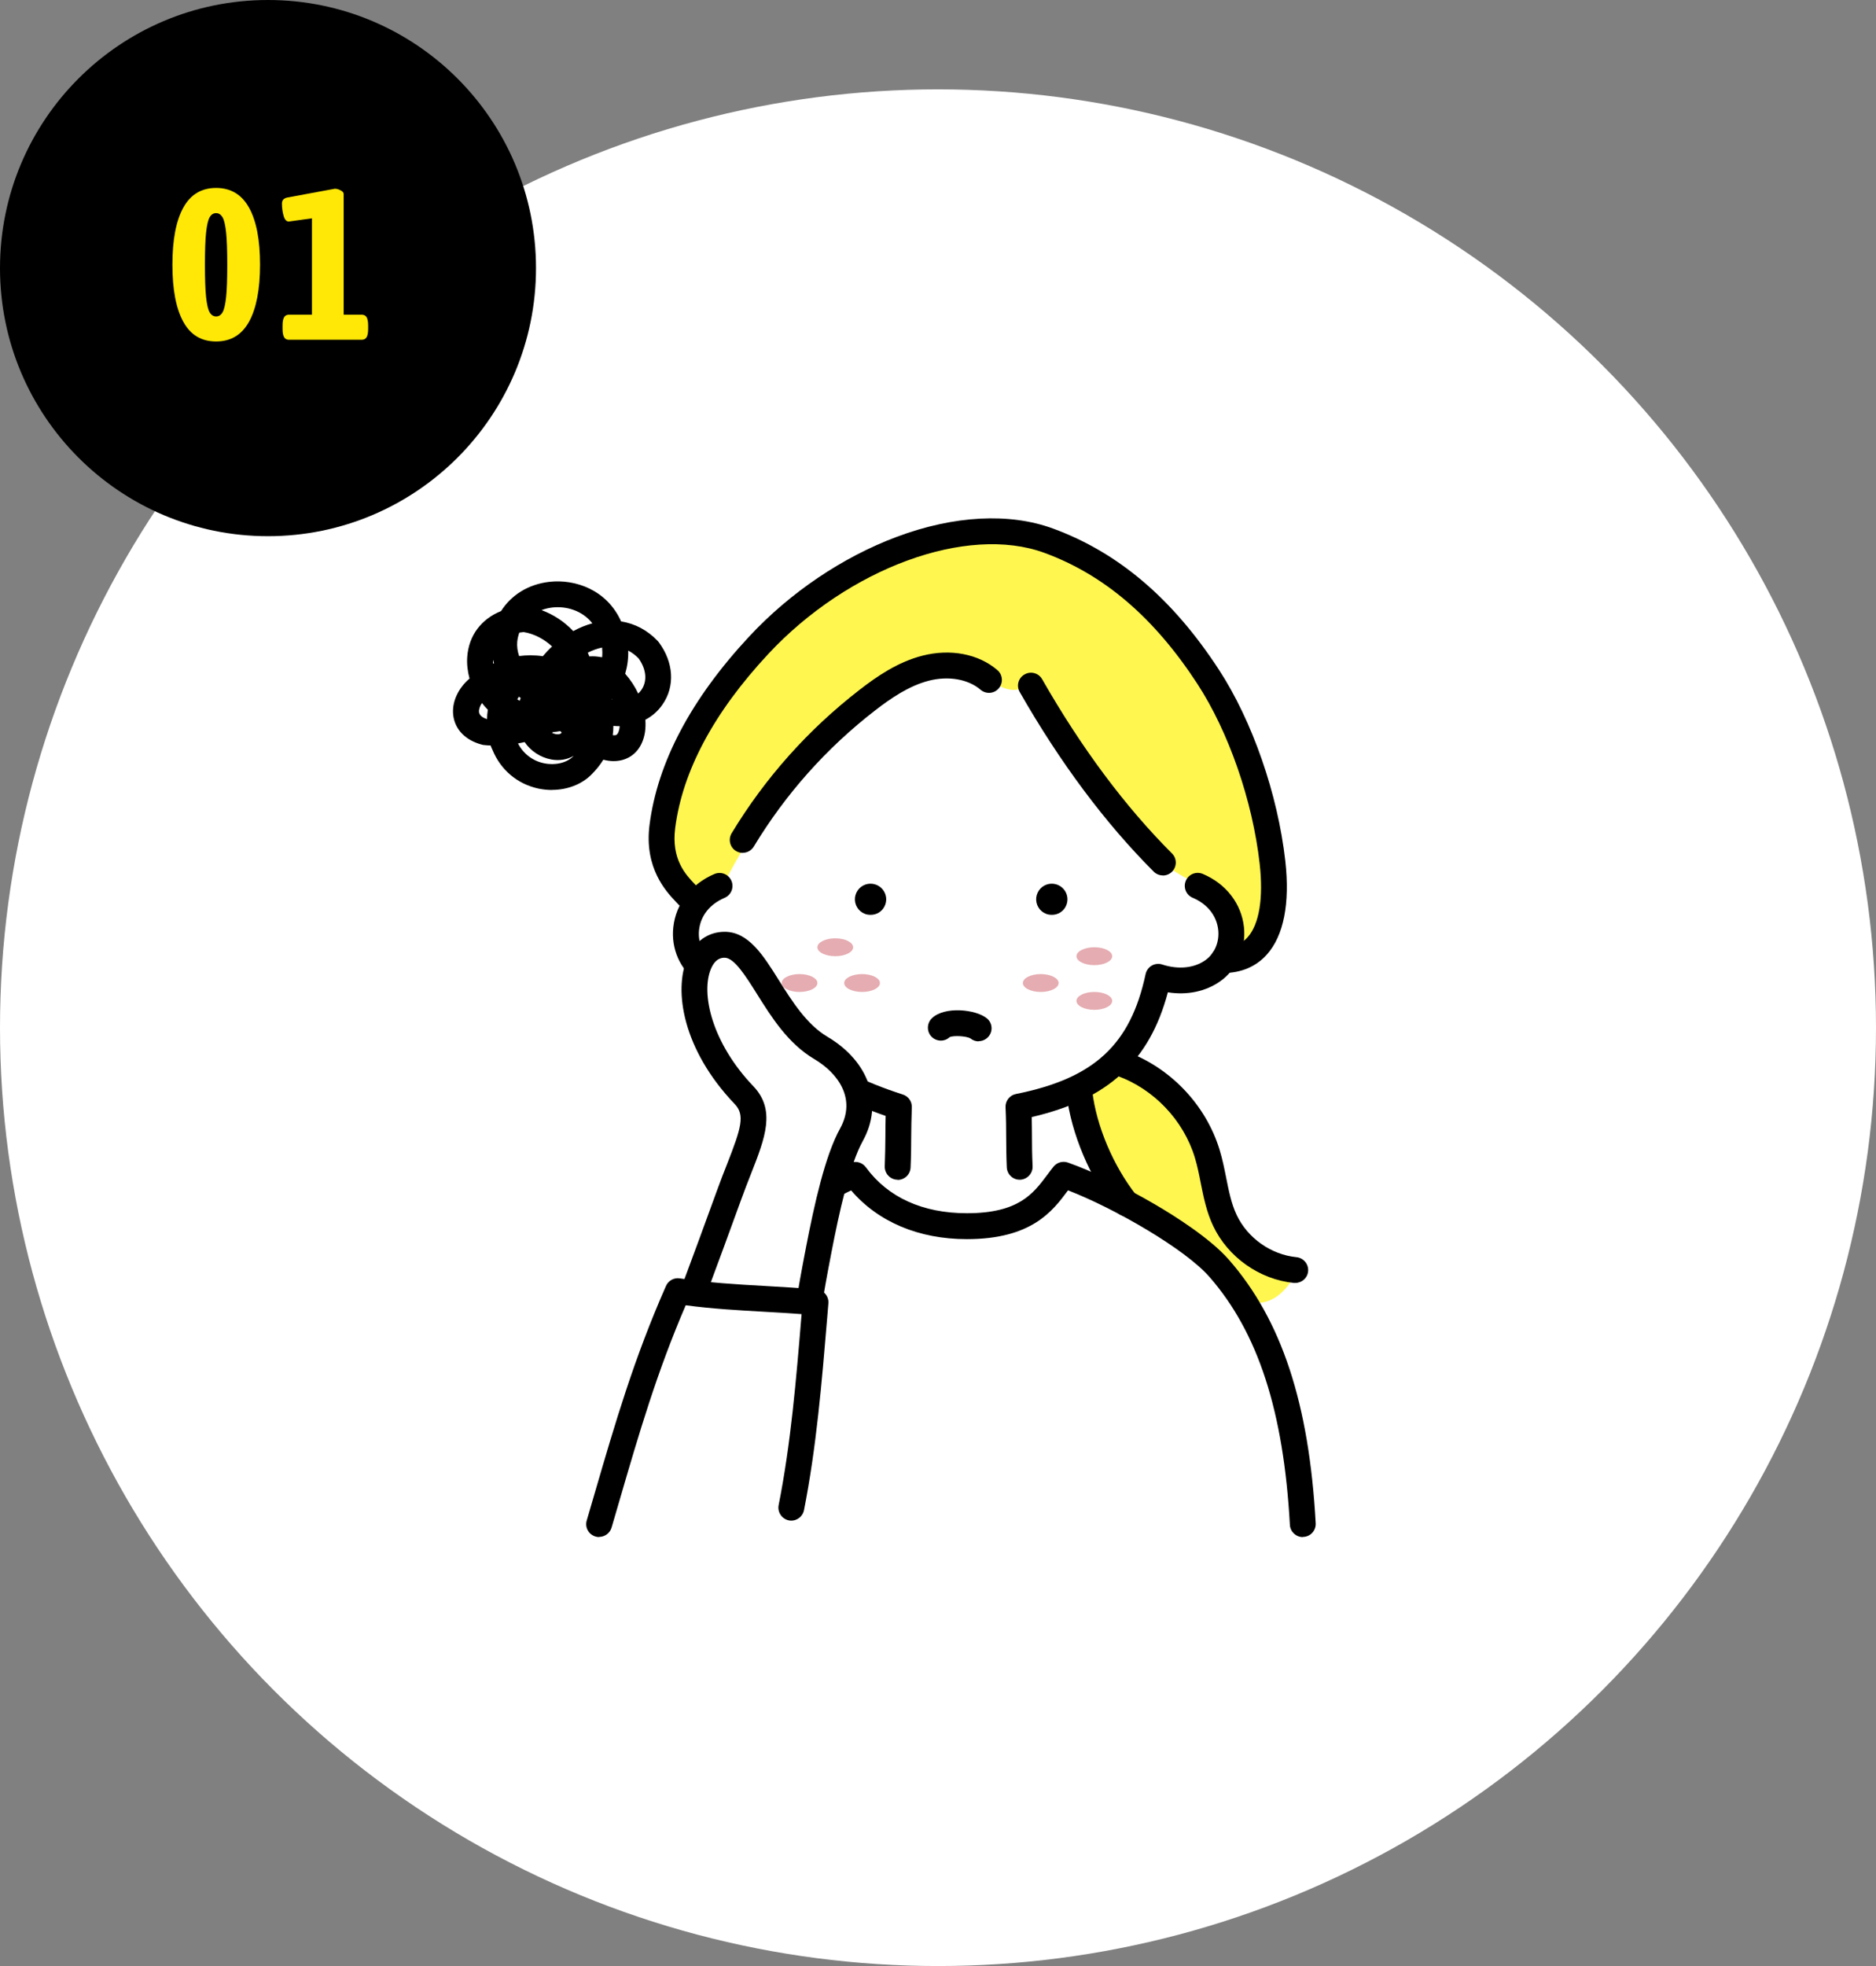<?xml version="1.0" encoding="UTF-8"?><svg id="_レイヤー_2" xmlns="http://www.w3.org/2000/svg" width="210" height="220" viewBox="0 0 210 220"><rect x="0" y="0" width="210" height="220" fill="#808080" stroke="none"/><defs><style>.cls-1{fill:#fff;}.cls-2{fill:#fff64f;}.cls-3{fill:#e5acb1;}.cls-4{fill:#ffe706;}</style></defs><g id="_コンテンツ"><g><circle class="cls-1" cx="105" cy="115" r="105"/><g><circle cx="30" cy="30" r="30"/><g><path class="cls-4" d="M20.51,35.99c-.81-1.48-1.21-3.6-1.21-6.37s.4-4.89,1.21-6.37c.81-1.48,2.04-2.22,3.68-2.22s2.88,.74,3.7,2.23c.82,1.49,1.22,3.61,1.22,6.36s-.41,4.87-1.22,6.36c-.82,1.49-2.05,2.23-3.7,2.23s-2.88-.74-3.68-2.22Zm4.4-1.04c.18-.3,.31-.87,.4-1.7s.13-2.04,.13-3.62-.04-2.79-.13-3.62-.22-1.4-.4-1.7-.42-.46-.72-.46-.54,.15-.72,.46-.31,.87-.4,1.7-.13,2.04-.13,3.62,.04,2.79,.13,3.62,.22,1.4,.4,1.7c.18,.3,.42,.46,.72,.46s.54-.15,.72-.46Z"/><path class="cls-4" d="M31.8,37.73c-.11-.19-.17-.5-.17-.91v-.41c0-.42,.06-.72,.17-.91,.11-.19,.3-.29,.55-.29h2.57v-10.78l-2.59,.36c-.27,0-.47-.22-.59-.66-.12-.44-.18-.89-.18-1.36,0-.37,.21-.59,.62-.67l5.3-.98c.21,0,.42,.06,.65,.18s.34,.25,.34,.4v13.51h2.02c.25,0,.44,.1,.55,.29,.11,.19,.17,.5,.17,.91v.41c0,.42-.06,.72-.17,.91-.11,.19-.3,.29-.55,.29h-8.14c-.26,0-.44-.1-.55-.29Z"/></g></g><g><path class="cls-1" d="M71.01,170.55c.41-10.11,3.15-18.44,7.98-24.77,7.03-9.2,16.07-14.34,16.75-14.31,.68,.03,2.59,3.57,7.22,5.07,3.56,1.15,8.88,.93,11.3-.2,2.84-1.33,4.35-5.11,5.27-5.18,.61-.05,11.47,5.72,11.95,6.1,3.11,2.47,6.89,6.07,9.2,11.01,2.33,4.99,3.55,8.33,5.15,22.28H71.01Z"/><path class="cls-2" d="M120.56,121.67c1.83-.41,3.54-1.3,4.94-2.54,3.96,1.08,7.38,3.97,9.11,7.68,.96,2.07,1.41,4.33,1.98,6.53,.57,2.21,1.31,4.43,2.73,6.21,1.43,1.78,3.68,3.04,5.94,2.74-.56,.87-1.12,1.76-1.9,2.44-.78,.69-1.8,1.16-2.83,1.04-1.78-.21-2.87-1.97-3.98-3.38-1.13-1.44-2.53-2.67-4.09-3.63-1.47-.91-3.08-1.58-4.5-2.55-2.36-1.61-4.13-3.98-5.32-6.58-1.2-2.59-1.85-5.41-2.06-7.97Z"/><path d="M144.98,143.56s-.1,0-.14,0c-3.85-.38-7.39-2.89-9.04-6.38-.75-1.59-1.08-3.25-1.4-4.86-.19-.98-.38-1.9-.65-2.79-1.27-4.19-4.62-7.7-8.74-9.16-.75-.27-1.15-1.09-.88-1.85,.27-.75,1.09-1.15,1.85-.88,4.98,1.76,9.02,5.99,10.55,11.05,.31,1.02,.52,2.06,.72,3.06,.3,1.51,.58,2.93,1.18,4.2,1.22,2.59,3.85,4.45,6.7,4.73,.79,.08,1.38,.79,1.3,1.58-.07,.75-.7,1.3-1.44,1.3Z"/><path class="cls-1" d="M114.8,76.37c-1.12,.82-2.55,.48-3.8-.11-1.25-.59-2.52-1.4-3.84-1.8-2.78-.84-5.69,.62-8.1,2.24-7.6,5.1-13.78,12.31-17.68,20.6-3.23,.33-5.78,3.78-5.16,6.97,.62,3.19,4.28,5.42,7.4,4.52,1.05,5.12,5.05,10.11,9.83,12.22,2.71,1.19,7.08,2.85,7.08,2.85,0,0,.19,4.43,.17,6.84-.92,.26-2.99,.34-4.32,1.34,3.43,3.77,6.73,5.19,11.5,5.19s8.47-1.69,11.14-5.32c-.86-.32-3.55-.91-4.88-.91,.21-2.52-.35-4.63-.13-7.14,10.29-1.82,13.18-7.23,15.57-14.13,2.16,.7,6.03-.45,7.38-2.28,1.35-1.83,.95-4.42-.36-6.29-1.46-2.09-4.14-2.89-6.2-4.39-1.77-1.29-4.96-5.22-6.24-7-3.73-5.17-5.59-8.22-9.35-13.38Z"/><path d="M145.83,172c-.76,0-1.4-.6-1.44-1.37-.7-12.7-3.56-21.52-9.01-27.75-2.73-3.12-10.54-7.63-15.82-9.68,0,0-.01,.02-.02,.02-1.71,2.3-4.06,5.44-11.31,5.44-5.39,0-9.94-1.93-12.95-5.45-4.77,2.17-11.63,8.55-14.27,12.22-4.55,6.3-7.36,11.82-8.27,21.39-.08,.8-.78,1.38-1.58,1.3-.8-.08-1.38-.78-1.3-1.58,.97-10.18,4.09-16.28,8.81-22.81,3.08-4.26,11.08-11.69,16.6-13.63,.6-.21,1.27,0,1.65,.51,2.45,3.37,6.36,5.15,11.31,5.15,5.8,0,7.42-2.18,8.99-4.28,.23-.31,.47-.63,.72-.94,.39-.47,1.03-.65,1.6-.45,2.72,.96,6.35,2.7,9.71,4.66,2.2,1.28,6.2,3.8,8.31,6.21,5.9,6.74,8.99,16.11,9.72,29.5,.04,.8-.57,1.48-1.36,1.52-.03,0-.05,0-.08,0Z"/><path class="cls-2" d="M115.24,76.86c-1.42,.26-1.97,.91-4.53-.78-1.5-1.71-3.85-2.26-6.57-1.77-2.72,.49-5.02,2.23-7.19,3.95-6.43,5.12-13.61,15.82-15.77,20.38-3.79,1.83-3.15,2.78-3.15,2.78,0,0-4.96-3.94-4.29-7.42,3.31-17.27,16.05-29.77,29.98-33.74,3.57-1.02,7.36-1.65,11-.88,2.74,.58,11.39,5.34,14.31,8.52,10.12,11,13.98,21.52,13.58,33.52-.19,5.76-4.77,6.01-4.77,6.01,0,0,1.78-5.66-4.25-8.78-4.7-2.08-7.9-6.61-10.86-10.8-2.58-3.66-5.17-7.32-7.49-10.98Z"/><path d="M114.14,132.01c-.77,0-1.41-.61-1.44-1.39-.06-1.37-.06-2.41-.07-3.41,0-1.02-.01-1.99-.07-3.31-.03-.71,.46-1.34,1.16-1.48,8.76-1.75,12.83-5.51,14.52-13.42,.09-.4,.34-.75,.69-.95,.35-.2,.78-.25,1.17-.12,1.79,.58,3.55,.41,4.81-.47,1.04-.73,1.6-2.02,1.46-3.39-.17-1.6-1.21-2.91-2.86-3.61-.74-.31-1.08-1.16-.77-1.9,.31-.74,1.16-1.08,1.9-.77,2.61,1.1,4.33,3.34,4.61,5.97,.25,2.41-.78,4.73-2.68,6.06-1.63,1.14-3.7,1.56-5.84,1.22-2.05,7.72-6.71,11.98-15.24,13.96,.02,.81,.03,1.51,.03,2.19,0,1.02,.01,1.99,.07,3.31,.03,.8-.59,1.47-1.39,1.51-.02,0-.04,0-.06,0Z"/><path d="M100.49,132.01s-.04,0-.06,0c-.8-.03-1.42-.71-1.39-1.51,.05-1.32,.06-2.29,.07-3.31,0-.72,.01-1.45,.03-2.32-4.3-1.48-7.44-3.17-9.85-5.29-2.56-2.26-4.32-5.06-5.36-8.54-2.15,.35-4.24-.07-5.88-1.21-1.91-1.33-2.94-3.65-2.68-6.06,.28-2.64,2-4.87,4.61-5.97,.74-.31,1.58,.03,1.9,.77,.31,.74-.03,1.58-.77,1.9-1.65,.7-2.69,2.01-2.86,3.61-.14,1.36,.42,2.66,1.46,3.39,1.26,.88,3.02,1.05,4.81,.47,.38-.12,.8-.08,1.16,.12,.35,.2,.61,.54,.7,.93,1.58,6.81,5.7,10.59,14.69,13.49,.62,.2,1.03,.79,1,1.44-.05,1.32-.06,2.29-.07,3.31,0,1-.01,2.04-.07,3.41-.03,.78-.67,1.39-1.44,1.39Z"/><path d="M97.45,102.37c-.12,0-.23-.01-.35-.03h0c-.78-.15-1.36-.82-1.4-1.62-.04-.76,.43-1.47,1.15-1.73,.69-.25,1.48-.04,1.95,.53,.46,.56,.53,1.32,.19,1.95-.3,.56-.89,.9-1.52,.9Z"/><path d="M117.74,102.37c-.12,0-.23-.01-.35-.03h0c-.78-.15-1.36-.82-1.4-1.62-.04-.76,.43-1.47,1.15-1.73,.69-.25,1.48-.04,1.95,.53,.46,.56,.53,1.32,.19,1.95-.3,.56-.89,.9-1.52,.9Z"/><path d="M109.55,116.53c-.32,0-.65-.11-.92-.33-.45-.27-1.91-.35-2.33-.14-.57,.53-1.45,.51-2.01-.04-.56-.56-.56-1.48,0-2.05,1.42-1.42,5-1.02,6.2,0,.61,.52,.68,1.43,.15,2.04-.29,.33-.69,.5-1.1,.5Zm-.94-.35s0,0,0,0c0,0,0,0,0,0Zm-2.27-.16s0,0,0,0c0,0,0,0,0,0Z"/><path d="M83.14,95.44c-.26,0-.51-.07-.75-.21-.68-.41-.9-1.3-.49-1.99,3.76-6.21,8.57-11.6,14.31-16.04,1.93-1.5,4.28-3.12,7.05-3.83,3.14-.8,6.28-.2,8.39,1.62,.61,.52,.67,1.43,.15,2.04-.52,.61-1.43,.67-2.04,.15-1.37-1.18-3.59-1.57-5.78-1.01-2.26,.58-4.3,2-6,3.31-5.46,4.22-10.03,9.35-13.6,15.25-.27,.45-.75,.7-1.24,.7Z"/><path d="M130.17,97.96c-.37,0-.74-.14-1.02-.42-5.43-5.43-10.48-12.19-15-20.1-.4-.69-.16-1.58,.54-1.97,.69-.4,1.58-.16,1.97,.54,4.39,7.68,9.28,14.24,14.53,19.49,.57,.56,.57,1.48,0,2.05-.28,.28-.65,.42-1.02,.42Z"/><path d="M136.95,108.88c-.8,0-1.45-.65-1.45-1.45s.65-1.45,1.45-1.45c1.16,0,2.05-.36,2.71-1.1,1.3-1.46,1.78-4.37,1.35-8.21-.79-7.05-3.47-14.78-6.99-20.17-4.83-7.4-10.43-12.19-17.12-14.64-8.65-3.17-21.94,1.7-30.91,11.33-6.09,6.54-9.59,13.09-10.41,19.47-.45,3.49,1.18,5.21,2.16,6.24,.13,.14,.25,.27,.35,.38,.53,.6,.46,1.52-.14,2.04-.6,.53-1.52,.46-2.04-.14-.07-.08-.17-.18-.27-.29-1.06-1.12-3.55-3.75-2.93-8.59,.9-7,4.65-14.09,11.16-21.08,4.58-4.92,10.45-8.88,16.52-11.15,6.39-2.39,12.61-2.72,17.5-.92,7.3,2.68,13.37,7.84,18.55,15.78,3.75,5.74,6.6,13.95,7.44,21.43,.53,4.73-.18,8.35-2.07,10.46-1.21,1.35-2.89,2.06-4.87,2.06Z"/><path d="M126.06,136.09c-.43,0-.85-.19-1.14-.55-2.89-3.67-5.01-8.69-5.53-13.09-.09-.79,.47-1.51,1.27-1.61,.79-.09,1.51,.47,1.61,1.27,.46,3.9,2.35,8.36,4.93,11.64,.49,.63,.39,1.54-.24,2.03-.26,.21-.58,.31-.89,.31Z"/><path class="cls-1" d="M86.88,166.69c2.36-10.02,2.64-17.9,5.38-29.52,1.01-4.28,1.64-6.34,3.35-10.78,.99-2.56,2.13-5.93-3.71-9.13-5.48-3-7.11-11.55-10.77-11.55-4.41,0-6.16,7.98,1.43,16.03,2.32,2.46,1.61,4.95-.46,10.65-5.32,14.68-8.18,21.77-12.64,34.06"/><path d="M86.88,168.14c-.11,0-.22-.01-.33-.04-.78-.18-1.26-.96-1.08-1.74,1.32-5.59,1.92-9.57,2.62-14.19,.53-3.48,1.13-7.43,2.13-12.57,.95-4.9,2.15-10.31,3.82-13.32,1.86-3.37-.27-6.22-2.89-7.77-2.94-1.74-4.79-4.69-6.42-7.29-1.25-1.99-2.54-4.05-3.61-4.05-.25,0-1.01,0-1.53,1.23-1.17,2.74,.09,8.29,4.74,13.15,2.54,2.66,1.31,5.8-.25,9.77-.36,.9-.72,1.84-1.1,2.88-2.78,7.67-4.75,12.88-6.65,17.92-1.74,4.61-3.38,8.96-5.51,14.83-.27,.75-1.1,1.14-1.85,.87-.75-.27-1.14-1.1-.87-1.85,2.13-5.88,3.78-10.25,5.52-14.86,1.9-5.03,3.86-10.23,6.64-17.89,.39-1.08,.78-2.08,1.13-2.96,1.6-4.08,2.02-5.5,.85-6.72-5.83-6.1-6.84-12.72-5.31-16.29,.81-1.9,2.34-2.98,4.19-2.98,2.67,0,4.32,2.63,6.06,5.41,1.46,2.32,3.11,4.96,5.45,6.34,4.69,2.78,6.28,7.46,3.95,11.66-1.48,2.67-2.66,8.07-3.51,12.47-.99,5.09-1.56,8.83-2.11,12.46-.71,4.67-1.33,8.71-2.67,14.41-.16,.67-.75,1.12-1.41,1.12Z"/><path class="cls-1" d="M67.07,170.55c2.7-9.19,4.54-16.39,8.49-25.36,5.32,.04,10.45,.08,15.73,.55-.64,7.61-1.22,17.28-2.71,24.81h-21.52Z"/><path d="M67.07,172c-.14,0-.27-.02-.41-.06-.77-.23-1.21-1.03-.98-1.8,.28-.96,.56-1.9,.83-2.84,2.39-8.2,4.46-15.28,8.04-23.4,.26-.6,.9-.95,1.54-.85,3.23,.49,6.29,.67,9.52,.85,1.88,.11,3.83,.22,5.81,.39,.79,.07,1.38,.77,1.31,1.56l-.14,1.7c-.59,7.08-1.2,14.4-2.59,21.44-.16,.78-.92,1.29-1.7,1.14-.78-.16-1.29-.92-1.14-1.7,1.37-6.89,1.97-14.12,2.55-21.12l.02-.26c-1.45-.11-2.89-.19-4.28-.27-2.81-.16-5.71-.32-8.69-.72-3.24,7.53-5.21,14.28-7.47,22.04-.27,.93-.55,1.88-.83,2.84-.19,.63-.76,1.04-1.39,1.04Z"/><path d="M61.8,88.4c-.49,0-.99-.05-1.49-.15-2.38-.5-4.27-2.09-5.19-4.36-.07-.15-.14-.3-.2-.47-.25,0-.49-.03-.73-.05-.08,0-.15-.02-.23-.04-1.84-.48-3.01-1.67-3.22-3.26-.19-1.47,.52-3.03,1.82-4.14-.22-.8-.31-1.62-.26-2.39,.16-2.42,1.58-4.28,3.79-5.16,1.14-1.8,3.05-3,5.39-3.27,2.93-.34,6.47,.91,8.05,4.43,1.55,.24,2.95,.98,4.1,2.19,.04,.04,.08,.09,.11,.13,1.68,2.26,1.84,4.94,.42,6.98-.5,.73-1.16,1.3-1.92,1.7,.04,.49,.02,.95-.04,1.38-.25,1.63-1.18,2.77-2.56,3.13-.65,.17-1.36,.16-2.1-.04-.36,.58-.81,1.14-1.34,1.67-1.1,1.1-2.71,1.71-4.41,1.71Zm-3.81-5.2c.6,1.15,1.64,1.95,2.91,2.21,1.25,.26,2.53-.04,3.26-.77,.02-.02,.04-.04,.06-.06-.71,.42-1.58,.57-2.49,.41-1.22-.22-2.33-.95-3-1.95-.25,.06-.49,.1-.74,.15Zm10.59-.93c.2,.02,.31,0,.33,0,.28-.07,.39-.52,.43-.77,.01-.08,.02-.16,.03-.24-.24,0-.47-.01-.71-.03,0,.35-.02,.7-.07,1.05Zm-6.81-.28c.15,.08,.3,.13,.46,.16,.18,.03,.43,.04,.59-.11,.02-.02,.04-.05,.06-.07-.06-.05-.11-.11-.17-.16-.26,.05-.53,.09-.79,.11-.05,.03-.1,.05-.15,.08Zm-7.82-3.32c-.26,.37-.36,.74-.33,1.02,.05,.41,.49,.65,.9,.78,0-.33,.03-.66,.08-.99,0-.02,0-.04,0-.07-.24-.24-.46-.49-.66-.75Zm3.95-.4c.09,.05,.19,.1,.29,.14,.03-.11,.06-.21,.09-.32-.07-.04-.13-.08-.19-.13-.07,.09-.13,.19-.18,.31Zm10.57,0s.04,0,.06,.01c0-.02-.02-.03-.03-.05,0,.01-.02,.02-.03,.03Zm1.51-2.88c.61,.69,1.1,1.44,1.46,2.22,.13-.12,.25-.26,.35-.4,.69-.99,.57-2.31-.31-3.54-.36-.37-.74-.65-1.16-.87,.03,.88-.09,1.75-.34,2.6Zm-14.79-1.57c0,.15,0,.29,0,.44,.04-.02,.07-.03,.11-.05-.04-.13-.08-.26-.11-.39Zm11.12-.38c.35,0,.71,.04,1.09,.11,.04-.36,.03-.73,0-1.09-.54,.11-1.07,.31-1.6,.57,.06,.14,.12,.28,.17,.42,.11,0,.22-.01,.34-.01Zm-6.95-.11c.47,0,.94,.03,1.4,.1,.32-.38,.67-.75,1.04-1.09-.88-.82-2-1.42-3.17-1.61-.17,.01-.34,.04-.5,.06-.11,.31-.19,.64-.23,1-.05,.55,.03,1.1,.21,1.62,.42-.05,.84-.08,1.26-.08Zm1.25-5.06c1.35,.49,2.59,1.32,3.56,2.35,.69-.38,1.41-.67,2.14-.87-1.13-1.44-2.94-1.95-4.49-1.77-.4,.05-.81,.14-1.22,.3Z"/></g><ellipse class="cls-3" cx="93.5" cy="106" rx="2" ry="1"/><ellipse class="cls-3" cx="96.5" cy="110" rx="2" ry="1"/><ellipse class="cls-3" cx="116.5" cy="110" rx="2" ry="1"/><ellipse class="cls-3" cx="122.5" cy="107" rx="2" ry="1"/><ellipse class="cls-3" cx="122.5" cy="112" rx="2" ry="1"/><ellipse class="cls-3" cx="89.5" cy="110" rx="2" ry="1"/></g></g></svg>